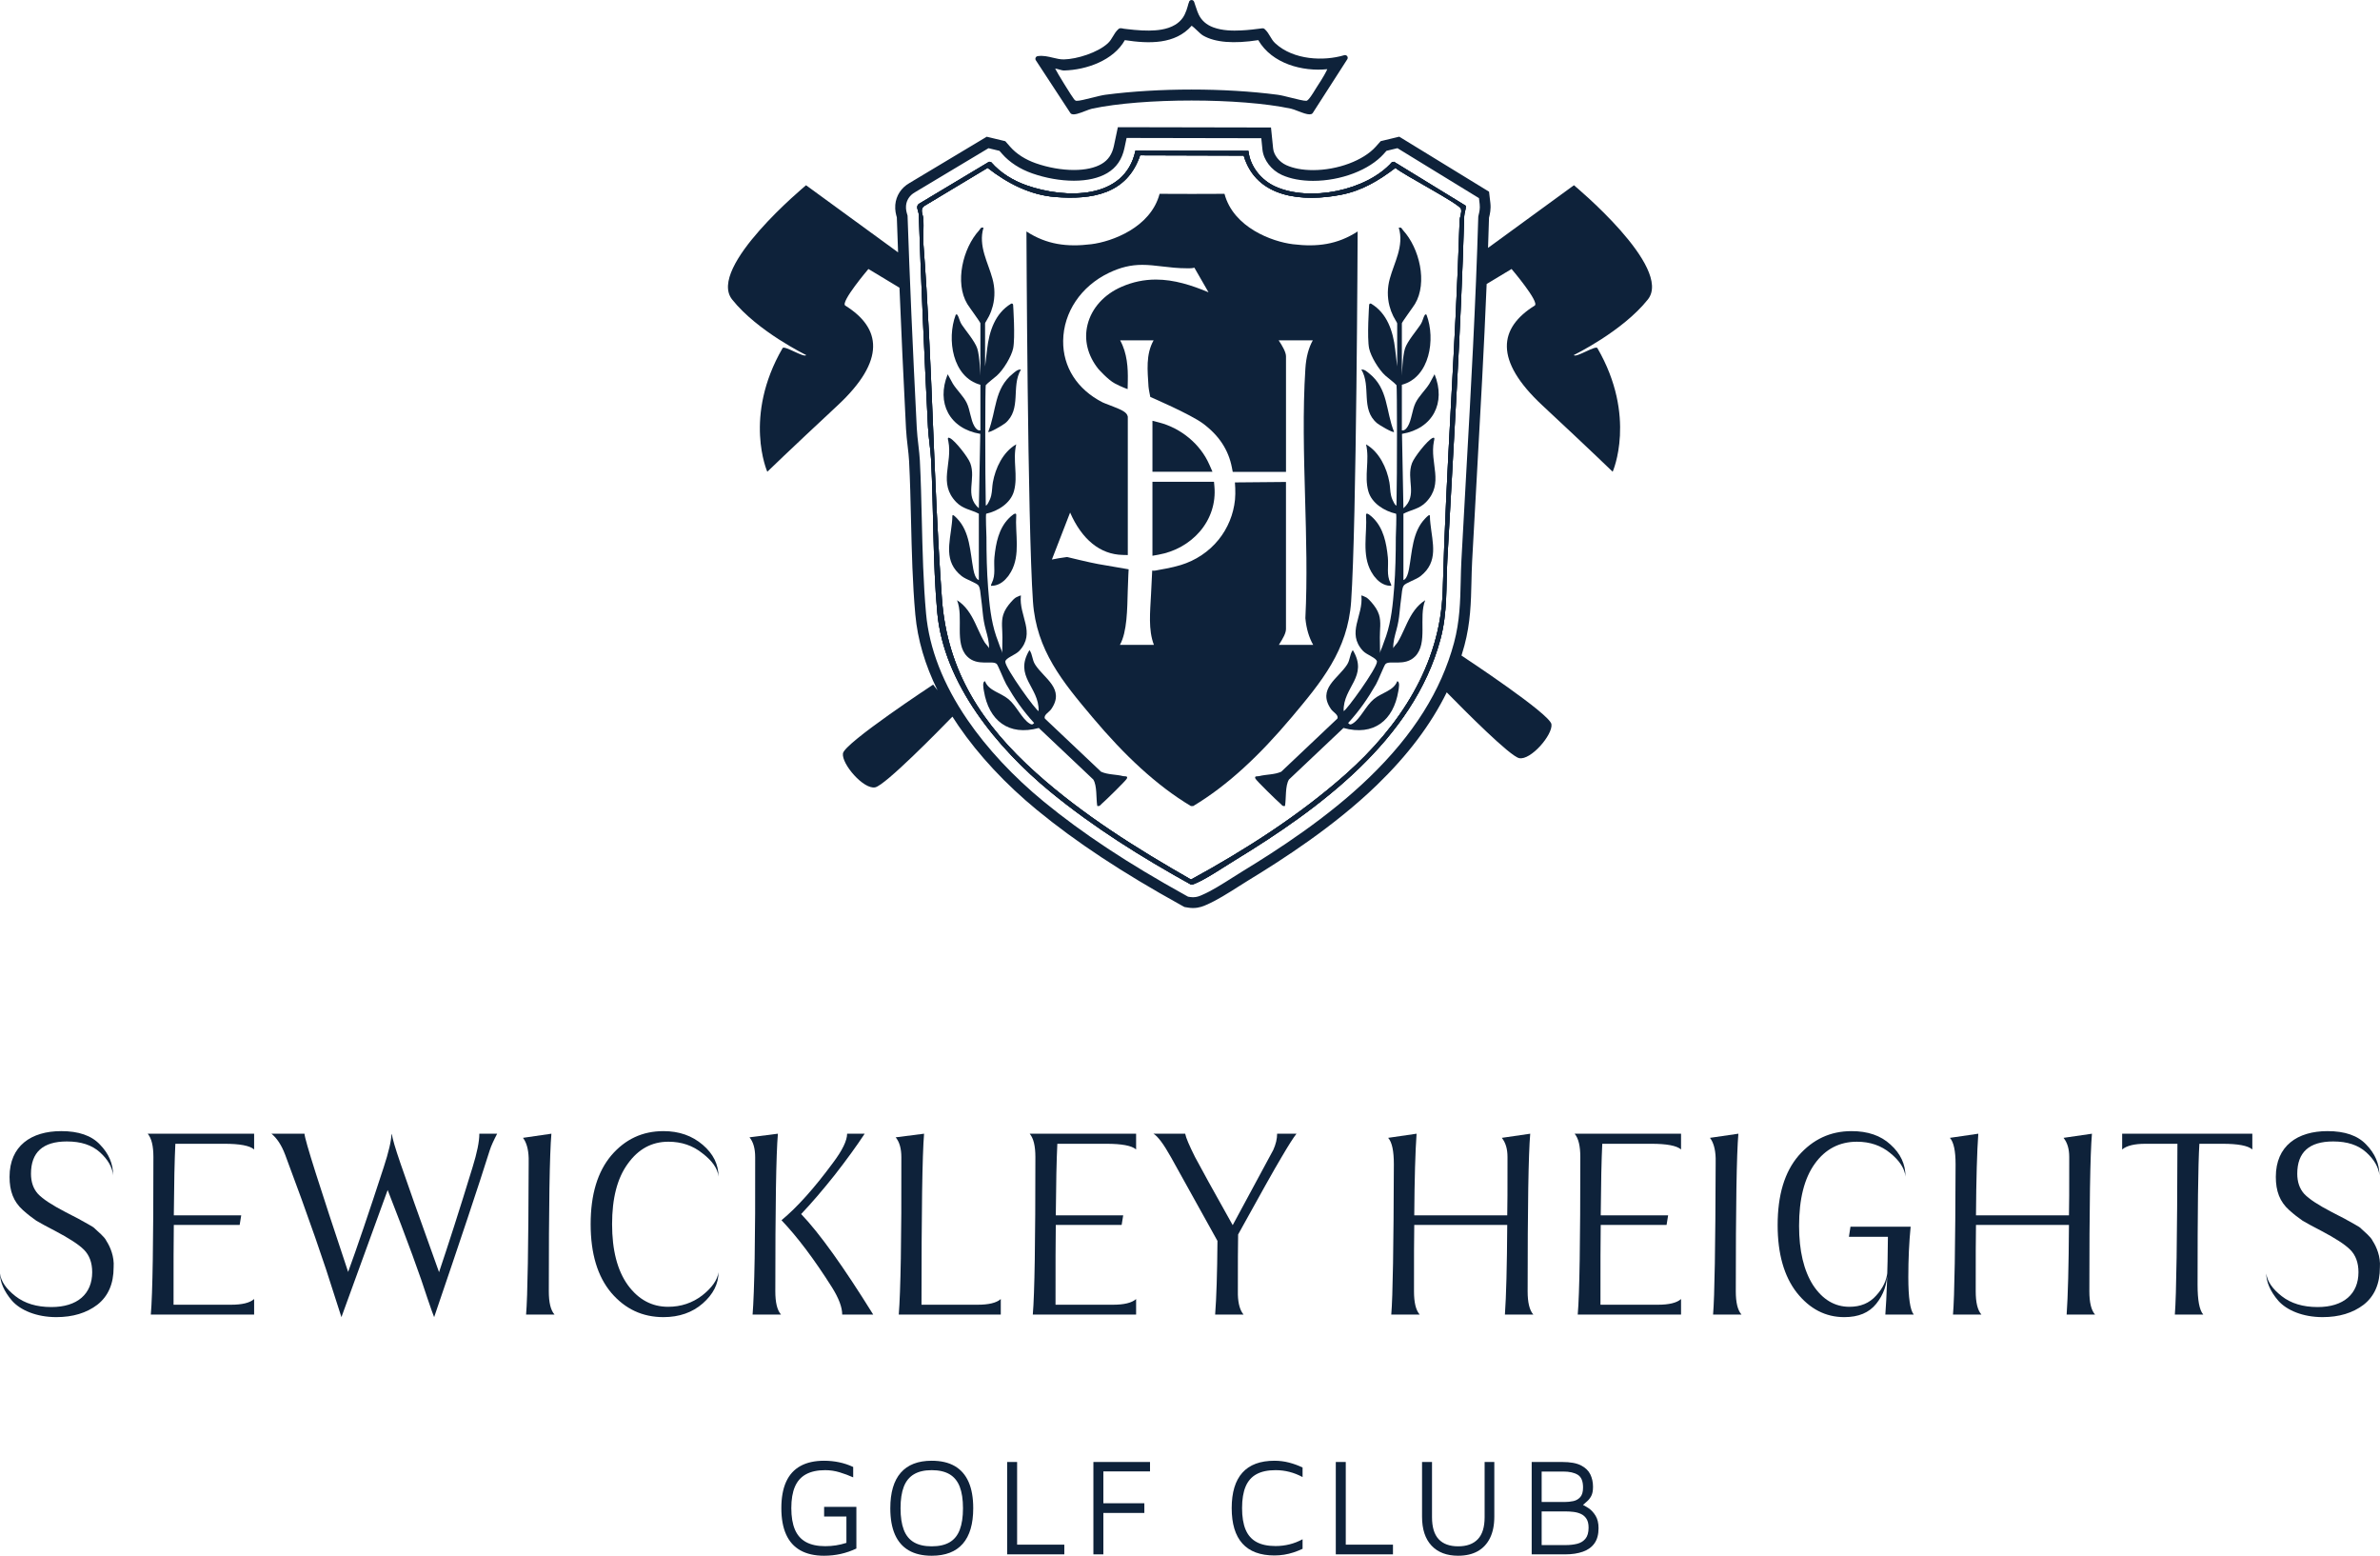 <?xml version="1.0" encoding="UTF-8"?><svg id="Layer_2" xmlns="http://www.w3.org/2000/svg" viewBox="0 0 5243.87 3426.81"><defs><style>.cls-1{fill:#0e223a;}</style></defs><g id="Layer_1-2"><path class="cls-1" d="M83.65,2629.8c10.81,11.38,30.73,24.47,60.32,39.83l16.5,8.54c9.67,5.12,15.93,7.97,18.21,9.67l15.36,8.54c8.54,4.55,13.66,7.97,15.93,10.81,5.12,5.12,20.49,17.07,24.47,26.18,8.54,13.09,17.64,34.71,15.93,58.04,0,36.42-11.95,63.73-35.85,82.51-23.9,18.21-54.06,27.31-90.48,27.31-43.82,0-79.1-15.36-97.31-35.85-18.21-21.05-26.75-42.11-26.75-60.32,2.28,17.64,13.66,34.14,34.14,50.08,20.49,15.93,46.66,23.9,79.1,23.9,57.47,0,89.91-29.02,89.91-76.82,0-21.05-6.26-37.56-18.21-49.51-11.95-11.95-33.57-25.61-63.73-41.54-17.64-9.1-31.3-16.5-40.97-22.19-9.1-6.26-18.78-13.66-29.59-23.33-21.05-18.78-29.59-42.11-29.59-73.41,0-68.29,47.8-100.72,113.81-100.72,38.13,0,66.58,9.67,85.36,29.59,19.35,19.92,29.02,42.11,29.02,67.72-1.71-17.64-11.38-34.71-29.02-50.65-17.64-15.93-41.54-23.9-72.84-23.9-52.92,0-79.1,23.9-79.1,71.13,0,18.21,5.12,33,15.36,44.39Z"/><path class="cls-1" d="M386.37,2519.41c-1.71,34.71-2.85,87.06-3.41,157.63h148.52l-3.41,21.05h-145.11c-.57,30.73-.57,89.34-.57,175.83h126.33c24.47,0,41.54-3.98,51.21-12.52v34.14h-227.62c3.98-45.52,5.69-161.04,5.69-347.12,0-23.9-3.98-40.97-12.52-51.21h234.45v34.71c-9.67-8.54-31.87-12.52-65.44-12.52h-108.12Z"/><path class="cls-1" d="M670.89,2497.21c.57,13.66,33,114.95,96.17,304.44,18.78-51.21,44.95-128.04,78.53-231.03,10.81-33,16.5-57.47,17.07-73.41l.57,3.41v-3.41c1.14,9.67,7.4,31.3,19.35,66.01,11.95,34.71,39.83,114.38,84.79,239,19.92-59.18,44.95-136.57,73.98-231.6,9.67-31.3,14.79-55.77,14.79-73.41h39.26c-7.4,14.23-13.09,26.18-16.5,36.99-23.9,76.25-64.87,198.6-122.34,367.03-2.28-5.69-7.4-19.35-14.79-41.54-14.23-44.96-44.96-129.74-87.63-238.43l-101.86,279.97-15.93-49.51c-19.92-64.3-55.77-169.01-108.12-308.42-7.97-21.05-18.21-36.42-30.16-46.09h72.84Z"/><path class="cls-1" d="M1214.9,2497.21c-3.98,45.52-5.69,161.04-5.69,347.12,0,24.47,3.98,41.54,12.52,51.21h-62.6c3.41-40.4,5.12-150.8,5.69-331.18v-13.66c-.57-19.92-5.12-34.71-12.52-44.39l62.6-9.1Z"/><path class="cls-1" d="M1548.36,2521.68c23.33,19.92,34.71,43.25,34.71,69.99-1.71-17.64-13.66-34.71-35.28-51.21-21.05-17.07-46.09-25.61-75.11-25.61-36.42,0-66.01,15.93-89.34,48.37-23.33,31.87-34.71,76.25-34.71,133.16s11.38,101.86,34.71,134.29c23.33,31.87,52.92,47.8,88.77,47.8,28.45,0,53.49-8.54,75.11-25.04,21.62-17.07,33.57-34.14,35.85-51.21,0,25.61-11.38,48.37-34.71,68.85-22.76,19.92-51.78,30.16-86.5,30.16-46.09,0-84.22-17.64-114.95-53.49-30.16-35.85-45.52-85.93-45.52-151.37s15.36-115.52,45.52-151.37c30.73-35.85,68.85-53.49,114.95-53.49,34.71,0,63.16,10.24,86.5,30.16Z"/><path class="cls-1" d="M1713.95,2497.21c-3.98,45.52-5.69,161.04-5.69,347.12,0,24.47,3.98,41.54,12.52,51.21h-62.59c3.98-49.51,6.26-165.02,5.69-346.55,0-18.78-3.98-33.57-12.52-43.82l62.6-7.97ZM1855.64,2895.55c0-15.93-7.4-35.85-22.76-60.32-39.26-62.03-76.25-110.96-110.96-147.38l.57-.57c33.57-27.88,71.13-69.42,112.67-125.76,21.05-27.88,31.3-49.51,31.3-64.3h38.7c-17.64,26.75-39.83,57.47-66.58,91.62-26.75,33.57-51.21,62.03-73.41,85.36,40.4,42.11,93.32,116.09,158.76,221.36h-68.29Z"/><path class="cls-1" d="M2205.03,2895.55h-224.77c3.98-49.51,6.26-165.02,5.69-346.55,0-18.78-3.98-33.57-12.52-43.82l62.6-7.97c-3.98,46.66-5.69,172.42-5.69,376.71h123.48c24.47,0,41.54-3.98,51.21-12.52v34.14Z"/><path class="cls-1" d="M2329.64,2519.41c-1.71,34.71-2.84,87.06-3.41,157.63h148.52l-3.41,21.05h-145.11c-.57,30.73-.57,89.34-.57,175.83h126.33c24.47,0,41.54-3.98,51.21-12.52v34.14h-227.62c3.98-45.52,5.69-161.04,5.69-347.12,0-23.9-3.98-40.97-12.52-51.21h234.45v34.71c-9.67-8.54-31.87-12.52-65.44-12.52h-108.12Z"/><path class="cls-1" d="M2611.32,2497.21c1.71,9.1,9.1,26.18,21.62,51.21,13.09,24.47,40.4,74.54,83.08,150.23l89.34-165.59c5.69-12.52,8.54-24.47,8.54-35.85h42.68c-6.83,8.54-17.64,25.61-33,51.78-15.36,25.61-47.23,82.51-95.6,170.14-.57,23.33-.57,64.87-.57,125.19v7.4c.57,20.49,5.12,35.28,12.52,43.82h-62.59c2.84-36.42,4.55-90.48,5.12-162.18l-102.43-184.37c-16.5-29.59-29.59-46.66-38.69-51.78h69.99Z"/><path class="cls-1" d="M3371.55,2497.21c-3.98,45.52-5.69,161.04-5.69,347.12,0,24.47,3.98,41.54,12.52,51.21h-62.59c2.85-40.4,4.55-105.84,5.12-197.46h-204.86c-.57,25.61-.57,74.54-.57,146.25,0,24.47,3.98,41.54,12.52,51.21h-62.59c3.41-40.4,5.12-150.8,5.69-331.18,0-29.02-3.98-48.37-12.52-58.04l62.6-9.1c-2.85,39.26-4.55,99.01-5.12,179.82h204.86c.57-21.05.57-58.61.57-112.67v-15.93c0-17.64-3.98-31.3-12.52-42.11l62.59-9.1Z"/><path class="cls-1" d="M3530.3,2519.41c-1.71,34.71-2.84,87.06-3.41,157.63h148.52l-3.41,21.05h-145.11c-.57,30.73-.57,89.34-.57,175.83h126.33c24.47,0,41.54-3.98,51.21-12.52v34.14h-227.62c3.98-45.52,5.69-161.04,5.69-347.12,0-23.9-3.98-40.97-12.52-51.21h234.45v34.71c-9.67-8.54-31.87-12.52-65.44-12.52h-108.12Z"/><path class="cls-1" d="M3830.19,2497.21c-3.98,45.52-5.69,161.04-5.69,347.12,0,24.47,3.98,41.54,12.52,51.21h-62.59c3.41-40.4,5.12-150.8,5.69-331.18v-13.66c-.57-19.92-5.12-34.71-12.52-44.39l62.6-9.1Z"/><path class="cls-1" d="M4165.35,2521.11c22.19,19.92,33,43.25,33,70.56-1.71-17.64-13.09-35.28-33.57-51.78-19.92-16.5-44.39-25.04-73.41-25.04-38.13,0-69.42,15.93-92.75,48.37-23.33,32.44-34.71,77.96-34.71,137.14,0,54.63,10.24,97.88,30.73,130.31,21.05,31.87,47.8,47.8,80.24,47.8,24.47,0,43.82-7.97,58.61-24.47,15.36-16.5,23.33-34.14,25.04-51.78-.57,26.75-8.54,49.51-24.47,69.42-15.93,19.92-39.26,29.59-70.56,29.59-41.54,0-76.25-18.21-104.71-54.06-27.88-35.85-42.11-85.36-42.11-148.52,0-66.58,15.36-117.22,46.09-153.07,31.3-35.85,69.99-54.06,116.65-54.06,35.85,0,64.3,9.67,85.93,29.59ZM4073.74,2724.26l3.41-22.19h132.59c-3.41,34.14-5.12,71.13-5.12,110.96,0,45.52,3.98,72.84,11.95,82.51h-62.6c2.85-37.56,5.12-94.46,5.69-171.28h-85.93Z"/><path class="cls-1" d="M4609.2,2497.21c-3.98,45.52-5.69,161.04-5.69,347.12,0,24.47,3.98,41.54,12.52,51.21h-62.59c2.85-40.4,4.55-105.84,5.12-197.46h-204.86c-.57,25.61-.57,74.54-.57,146.25,0,24.47,3.98,41.54,12.52,51.21h-62.59c3.41-40.4,5.12-150.8,5.69-331.18,0-29.02-3.98-48.37-12.52-58.04l62.6-9.1c-2.85,39.26-4.55,99.01-5.12,179.82h204.86c.57-21.05.57-58.61.57-112.67v-15.93c0-17.64-3.98-31.3-12.52-42.11l62.59-9.1Z"/><path class="cls-1" d="M4845.91,2519.41c-2.85,46.09-3.98,149.66-3.98,310.7,0,33.57,3.98,55.77,12.52,65.44h-62.59c3.41-42.68,5.12-167.87,5.69-376.14h-70.56c-23.9,0-40.97,3.98-51.21,12.52v-34.71h286.8v34.71c-9.67-8.54-31.87-12.52-65.44-12.52h-51.21Z"/><path class="cls-1" d="M5076.94,2629.8c10.81,11.38,30.73,24.47,60.32,39.83l16.5,8.54c9.67,5.12,15.93,7.97,18.21,9.67l15.36,8.54c8.54,4.55,13.66,7.97,15.93,10.81,5.12,5.12,20.49,17.07,24.47,26.18,8.54,13.09,17.64,34.71,15.93,58.04,0,36.42-11.95,63.73-35.85,82.51-23.9,18.21-54.06,27.31-90.48,27.31-43.82,0-79.1-15.36-97.31-35.85-18.21-21.05-26.75-42.11-26.75-60.32,2.28,17.64,13.66,34.14,34.14,50.08,20.49,15.93,46.66,23.9,79.1,23.9,57.47,0,89.91-29.02,89.91-76.82,0-21.05-6.26-37.56-18.21-49.51-11.95-11.95-33.57-25.61-63.73-41.54-17.64-9.1-31.3-16.5-40.97-22.19-9.11-6.26-18.78-13.66-29.59-23.33-21.05-18.78-29.59-42.11-29.59-73.41,0-68.29,47.8-100.72,113.81-100.72,38.13,0,66.58,9.67,85.36,29.59,19.35,19.92,29.02,42.11,29.02,67.72-1.71-17.64-11.38-34.71-29.02-50.65-17.64-15.93-41.54-23.9-72.84-23.9-52.92,0-79.1,23.9-79.1,71.13,0,18.21,5.12,33,15.36,44.39Z"/><path class="cls-1" d="M1815.8,3426.81c-20.74,0-38.13-3.91-52.16-11.74-14.03-7.83-24.55-19.52-31.57-35.08s-10.52-34.93-10.52-58.11,3.51-42.5,10.52-57.96c7.02-15.45,17.54-27.04,31.57-34.77,14.03-7.73,31.42-11.59,52.16-11.59,11.18,0,22.16,1.12,32.94,3.36,10.78,2.24,21.15,5.7,31.11,10.37v22.88c-9.56-4.27-19.52-7.98-29.89-11.13-10.37-3.15-20.95-4.73-31.72-4.73-17.08,0-31.17,3-42.25,9-11.09,6-19.27,15.15-24.55,27.45-5.29,12.31-7.93,28.01-7.93,47.13s2.64,34.88,7.93,47.28c5.29,12.41,13.47,21.61,24.55,27.6,11.08,6,25.17,9,42.25,9,8.13,0,16.06-.61,23.79-1.83,7.73-1.22,15.35-3.05,22.88-5.49v-57.96h-49.11v-21.35h71.07v91.81c-11.19,5.29-22.68,9.26-34.47,11.9-11.8,2.64-24,3.96-36.6,3.96Z"/><path class="cls-1" d="M2052.81,3426.81c-20.13,0-36.96-3.91-50.48-11.74-13.53-7.83-23.69-19.47-30.5-34.93-6.82-15.45-10.22-34.77-10.22-57.96,0-34.57,7.67-60.65,23.03-78.24,15.35-17.59,38.08-26.38,68.17-26.38,20.33,0,37.26,3.92,50.79,11.74,13.52,7.83,23.69,19.47,30.5,34.93,6.81,15.46,10.22,34.77,10.22,57.96,0,34.57-7.68,60.65-23.03,78.24-15.36,17.59-38.18,26.38-68.48,26.38ZM2052.81,3406.07c16.06,0,29.18-2.95,39.35-8.85,10.17-5.9,17.64-15.05,22.42-27.45,4.78-12.4,7.17-28.26,7.17-47.58s-2.39-35.13-7.17-47.43c-4.78-12.3-12.25-21.45-22.42-27.45-10.17-6-23.29-9-39.35-9s-28.88,3-39.04,9c-10.17,6-17.64,15.15-22.42,27.45-4.78,12.31-7.17,28.12-7.17,47.43s2.39,35.18,7.17,47.58c4.78,12.41,12.25,21.56,22.42,27.45,10.17,5.9,23.18,8.85,39.04,8.85Z"/><path class="cls-1" d="M2219.05,3423.76v-203.45h21.96v182.1h104.01v21.35h-125.98Z"/><path class="cls-1" d="M2409.08,3423.76v-203.45h124.76v20.74h-102.79v70.16h90.29v21.35h-90.29v91.2h-21.96Z"/><path class="cls-1" d="M2808.05,3426.2c-31.32,0-54.86-8.74-70.61-26.23-15.76-17.49-23.64-43.51-23.64-78.09s7.88-60.6,23.64-78.09c15.76-17.49,39.3-26.23,70.61-26.23,10.78,0,21.35,1.33,31.72,3.96,10.37,2.65,20.44,6.31,30.2,10.98v21.05c-9.36-5.08-19.02-8.89-28.98-11.44-9.97-2.54-20.13-3.81-30.5-3.81-17.08,0-31.06,2.95-41.94,8.85-10.88,5.9-18.91,15-24.1,27.3-5.19,12.31-7.78,28.11-7.78,47.43s2.59,35.13,7.78,47.43c5.19,12.31,13.22,21.4,24.1,27.3,10.88,5.9,24.86,8.85,41.94,8.85,10.37,0,20.54-1.22,30.5-3.66,9.96-2.44,19.62-6.2,28.98-11.29v21.05c-6.51,3.05-13.17,5.7-19.98,7.93-6.82,2.24-13.73,3.92-20.74,5.03s-14.08,1.68-21.2,1.68Z"/><path class="cls-1" d="M2943.17,3423.76v-203.45h21.96v182.1h104.01v21.35h-125.98Z"/><path class="cls-1" d="M3212.82,3426.81c-25.22,0-44.79-7.42-58.72-22.27-13.93-14.84-20.89-36.09-20.89-63.75v-120.49h21.96v121.71c0,21.76,4.88,37.88,14.64,48.35,9.76,10.48,24.1,15.71,43.01,15.71s33.35-5.23,43.31-15.71c9.96-10.47,14.95-26.58,14.95-48.35v-121.71h21.35v120.49c0,18.51-3.16,34.16-9.46,46.97-6.3,12.81-15.36,22.52-27.15,29.13-11.8,6.61-26.13,9.91-43.01,9.91Z"/><path class="cls-1" d="M3374.78,3423.76v-203.45h67.41c17.69,0,31.42,2.49,41.18,7.47,9.76,4.99,16.62,11.59,20.59,19.83s5.95,17.34,5.95,27.3c0,8.75-1.33,15.56-3.97,20.44-2.64,4.88-5.85,8.9-9.61,12.05-3.76,3.16-7.37,6.36-10.83,9.61l-2.44-3.96c5.29,1.83,10.98,4.83,17.08,9,6.1,4.17,11.29,9.81,15.56,16.93,4.27,7.12,6.41,16.17,6.41,27.15,0,13.63-2.95,24.66-8.85,33.1-5.9,8.44-14.39,14.64-25.47,18.61-11.09,3.97-24.25,5.95-39.5,5.95h-73.51ZM3396.74,3308.46h50.33c6.71,0,13.16-.66,19.37-1.98,6.2-1.32,11.33-4.27,15.4-8.85,4.07-4.58,6.1-11.64,6.1-21.2,0-13.83-3.87-23.13-11.59-27.91-7.73-4.78-18.41-7.17-32.03-7.17h-47.58v67.11ZM3396.74,3403.32h53.38c8.74,0,16.93-.92,24.55-2.75,7.62-1.83,13.77-5.54,18.45-11.13,4.67-5.59,7.02-13.77,7.02-24.55,0-8.13-1.53-14.59-4.58-19.37-3.05-4.78-7.07-8.34-12.05-10.68-4.99-2.34-10.48-3.86-16.47-4.58-6-.71-11.95-1.07-17.84-1.07h-52.46v74.12Z"/><path class="cls-1" d="M2750.66,332.35c3.51,34.31,28.16,64.45,59.05,78.46,75.86,34.41,201.11,9.35,257.07-53.47l4.44-1.07,158.15,96.89c.93,8.01-3.01,14.85-3.25,23.05-7.31,252.39-23.75,505.38-37.19,757.3-3.23,60.53.73,115.23-15.27,174.86-59.4,221.33-267,373.32-453.55,486.95-24.4,14.86-60.67,39.76-85.55,50.27-3.53,1.49-6.71,3.37-10.78,2.71-107.63-59.58-213.83-125.75-309.06-203.87-116.78-95.8-235.48-238.5-249.63-395.48-9.91-109.91-7.9-225.62-13.58-336.14-1.16-22.53-5.66-48.77-6.8-71.29-7.92-156.26-15.06-312.37-20.34-468.55-.3-8.91-8.82-19.07,2.1-25.06l152.94-91.64,4.44,1.07c20.81,23.78,48.48,40.58,78.27,51.01,84.8,29.69,216.47,32.58,239.6-76.49l248.93.49ZM2740.25,342.77l-228.19-.69c-28.83,85.54-106.06,98.31-187.21,91.83-55.61-4.44-105.8-30.53-148.8-64.12l-137.99,82.92c-13.16,8.05-3.9,19.78-3.5,30.44.67,18.07-.58,36.25-.02,54.33,19.91,259.5,21.88,521.81,40.75,780.91,11.75,161.32,89.66,278.33,207.05,383.73,102.96,92.46,222.01,166.76,341.82,235.28,119.07-65.05,239.05-141.6,340.76-231.88,118.61-105.28,208.39-240.38,213.84-404.1,7.46-272.43,28.41-542.88,37.19-815.02.28-8.81,5.42-18.27,3.06-26.33-3.32-11.33-127.52-75.49-144.41-90.27-36.88,28.01-73.54,50.15-119.79,59.17-83.15,16.22-186.61,8.32-214.55-86.19Z"/><path class="cls-1" d="M2968.22,123.7c-1.49-1.98-4.06-2.82-6.44-2.11-44.9,13.46-111.59,11.01-151.91-26.17-5.21-4.81-8.13-9.78-11.22-15.05-3.22-5.48-6.54-11.14-12.4-16.52-1.29-1.18-3.04-1.74-4.77-1.51-15.13,1.98-31.25,3.97-47.36,4.7-17.62.8-40.46.75-60.8-6.75-15.04-5.55-25.87-15.01-32.18-28.12-1.95-4.05-3.67-8.55-5.59-14.59-.19-.59-.38-1.18-.59-1.78-.41-1.21-.85-2.42-1.28-3.63-.96-2.68-1.88-5.21-2.52-7.71h0c-.81-3.17-4.04-5.08-7.21-4.27-2.56.66-4.31,2.89-4.45,5.4-.09.2-.19.42-.27.59-.29.61-.58,1.25-.8,1.96-.33,1.06-.61,2.14-.88,3.21-.17.66-.34,1.32-.52,1.97-1.01,3.59-1.94,6.55-2.92,9.31-2.39,6.75-5.07,12.17-8.18,16.58-4.3,6.08-9.87,11.22-16.58,15.29-18.48,11.21-41.75,12.71-57.64,12.87-9.79.09-20.12-.4-32.52-1.55-4.69-.44-9.81-.98-15.65-1.67-2.5-.3-4.99-.6-7.4-.9-.22-.04-.59-.12-1.03-.21-4.65-.96-8.01-1.65-10.72.83-5.86,5.37-9.19,11.04-12.4,16.52-3.09,5.27-6.01,10.24-11.22,15.05-22.17,20.44-67.85,34.81-96.6,35.41-8.09.15-16.01-1.74-24.39-3.75-10.67-2.56-21.7-5.21-33.47-3.45-2,.3-3.71,1.59-4.54,3.44-.83,1.84-.66,3.98.45,5.67l76.07,116.15c.77,1.18,1.94,2.04,3.29,2.44,6.31,1.85,15.43-1.37,29.73-6.88,5.56-2.14,11.3-4.36,14.81-5.1,112.67-23.93,325.73-23.93,438.4,0,3.5.74,9.25,2.96,14.81,5.1,11.55,4.45,19.73,7.41,25.76,7.41,1.44,0,2.76-.17,3.97-.52,1.37-.4,2.55-1.28,3.32-2.48l76.09-118.38c1.34-2.09,1.24-4.79-.25-6.77ZM2619.67,7.39h0s-.01-.04-.02-.06c0,.02.01.04.02.06ZM2901.25,191.85l-.2.3c-1.19,1.8-2.52,4-4.06,6.54-3.43,5.68-13.89,22.95-18.54,23.36-4.97.44-21.23-3.63-34.31-6.9-11.31-2.83-21.99-5.5-28.97-6.41-117.1-15.35-262.6-15.35-379.72,0-6.97.91-17.66,3.59-28.98,6.42-13.08,3.27-29.33,7.34-34.3,6.9-2.49-.22-2.67-.38-5.35-3.04-4.58-5.26-38.79-60.7-41.97-67.95,2.38.16,6.61,1.37,9.1,2.08,4.01,1.15,7.49,2.14,10.44,2.07,49.38-1.16,109.13-22.29,133.98-66.83,52.95,8.1,110.86,9.8,147.27-31.78,3.07,2.07,8.11,6.88,11.37,10,5.12,4.89,9.96,9.51,14.11,11.88,26.26,14.99,67.03,18.32,121.22,9.9,30.39,52.3,97.93,69.61,152.07,64-2.44,5.67-8.44,17.1-23.17,39.46Z"/><path class="cls-1" d="M2750.66,332.35c3.51,34.31,28.16,64.45,59.05,78.46,75.86,34.41,201.11,9.35,257.07-53.47l4.44-1.07,158.15,96.89c.93,8.01-3.01,14.85-3.25,23.05-7.31,252.39-23.75,505.38-37.19,757.3-3.23,60.53.73,115.23-15.27,174.86-59.4,221.33-267,373.32-453.55,486.95-24.4,14.86-60.67,39.76-85.55,50.27-3.53,1.49-6.71,3.37-10.78,2.71-107.63-59.58-213.83-125.75-309.06-203.87-116.78-95.8-235.48-238.5-249.63-395.48-9.91-109.91-7.9-225.62-13.58-336.14-1.16-22.53-5.66-48.77-6.8-71.29-7.92-156.26-15.06-312.37-20.34-468.55-.3-8.91-8.82-19.07,2.1-25.06l152.94-91.64,4.44,1.07c20.81,23.78,48.48,40.58,78.27,51.01,84.8,29.69,216.47,32.58,239.6-76.49l248.93.49ZM2740.25,342.77l-228.19-.69c-28.83,85.54-106.06,98.31-187.21,91.83-55.61-4.44-105.8-30.53-148.8-64.12l-137.99,82.92c-13.16,8.05-3.9,19.78-3.5,30.44.67,18.07-.58,36.25-.02,54.33,19.91,259.5,21.88,521.81,40.75,780.91,11.75,161.32,89.66,278.33,207.05,383.73,102.96,92.46,222.01,166.76,341.82,235.28,119.07-65.05,239.05-141.6,340.76-231.88,118.61-105.28,208.39-240.38,213.84-404.1,7.46-272.43,28.41-542.88,37.19-815.02.28-8.81,5.42-18.27,3.06-26.33-3.32-11.33-127.52-75.49-144.41-90.27-36.88,28.01-73.54,50.15-119.79,59.17-83.15,16.22-186.61,8.32-214.55-86.19Z"/><path class="cls-1" d="M2750.66,332.35c3.51,34.31,28.16,64.45,59.05,78.46,75.86,34.41,201.11,9.35,257.07-53.47l4.44-1.07,158.15,96.89c.93,8.01-3.01,14.85-3.25,23.05-7.31,252.39-23.75,505.38-37.19,757.3-3.23,60.53.73,115.23-15.27,174.86-59.4,221.33-267,373.32-453.55,486.95-24.4,14.86-60.67,39.76-85.55,50.27-3.53,1.49-6.71,3.37-10.78,2.71-107.63-59.58-213.83-125.75-309.06-203.87-116.78-95.8-235.48-238.5-249.63-395.48-9.91-109.91-7.9-225.62-13.58-336.14-1.16-22.53-5.66-48.77-6.8-71.29-7.92-156.26-15.06-312.37-20.34-468.55-.3-8.91-8.82-19.07,2.1-25.06l152.94-91.64,4.44,1.07c20.81,23.78,48.48,40.58,78.27,51.01,84.8,29.69,216.47,32.58,239.6-76.49l248.93.49ZM2740.25,342.77l-228.19-.69c-28.83,85.54-106.06,98.31-187.21,91.83-55.61-4.44-105.8-30.53-148.8-64.12l-137.99,82.92c-13.16,8.05-3.9,19.78-3.5,30.44.67,18.07-.58,36.25-.02,54.33,19.91,259.5,21.88,521.81,40.75,780.91,11.75,161.32,89.66,278.33,207.05,383.73,102.96,92.46,222.01,166.76,341.82,235.28,119.07-65.05,239.05-141.6,340.76-231.88,118.61-105.28,208.39-240.38,213.84-404.1,7.46-272.43,28.41-542.88,37.19-815.02.28-8.81,5.42-18.27,3.06-26.33-3.32-11.33-127.52-75.49-144.41-90.27-36.88,28.01-73.54,50.15-119.79,59.17-83.15,16.22-186.61,8.32-214.55-86.19Z"/><path class="cls-1" d="M3467.89,408.01l-189.28,138c.78-22.17,1.5-44.31,2.15-66.42.11-.48.24-.99.32-1.32,1.49-6.08,4.26-17.37,2.66-31.09l-1.57-13.49-1.33-11.46-9.83-6.02-179.61-110.03-8.38-5.13-9.56,2.3-24.19,5.83-7.21,1.74-4.94,5.54-5.81,6.53c-27.11,30.43-83.96,51.69-138.26,51.69-22.85,0-43.22-3.77-58.92-10.89-15.6-7.07-27.53-22.16-29.01-36.7l-2.56-25.03-2.18-21.25-21.36-.04-296.77-.58-19.25-.04-3.99,18.83-4.7,22.18c-3.94,18.59-12.5,31.24-26.93,39.79-14.85,8.8-36.03,13.46-61.26,13.46-26.84,0-56.62-5.25-83.83-14.78-23.32-8.17-42.85-20.71-56.48-36.28l-5.85-6.68-4.96-5.67-7.33-1.76-24.17-5.82-9.42-2.27-8.31,4.98-162.18,97.18c-17.95,10.31-29.22,27.7-30.96,47.74-1.05,12.08,1.69,21.98,3.38,27.66.86,25.29,1.78,50.97,2.77,77.17l-202.78-147.85s-218.97,181.14-162.87,251.65c56.1,70.51,163.21,122.41,163.21,122.41-4.42,6.92-48.12-22.07-52.03-15.33-87.56,150.95-33.67,272.35-33.67,272.35,0,0,47.44-46.11,154.81-146.06,107.37-99.95,95.77-170.83,16.98-219.95-11.53-7.19,50.99-80.62,50.99-80.62l68.41,41.23c3.86,93.96,8.58,195.6,14.4,310.45.66,12.94,2.19,26.2,3.68,39.02l.24.04-.23.03c1.35,11.65,2.62,22.66,3.11,32.24,2.2,42.75,3.25,87.44,4.27,130.65,1.62,68.39,3.28,139.07,9.45,207.47,4.98,55.26,21.43,111.15,49.03,166.94l-9.73-12.59s-195.41,128.44-198.74,151.55c-3.32,23.11,45.61,80.01,71.1,74.72,22.26-4.62,140.53-125.24,170.12-155.7,4.3,6.77,8.74,13.53,13.36,20.28,44.41,64.9,104.29,129.06,173.16,185.56,86.31,70.8,186.98,137.26,316.8,209.12l4.25,2.35,3.61,2,4.08.66,4.8.78c3.28.53,6.63.8,9.95.8,13.7,0,24.08-4.64,28.52-6.62l.17-.08c.16-.07.32-.15.48-.21,22.43-9.47,48.9-26.29,72.25-41.13,7.3-4.64,14.16-9,20.09-12.61,76.77-46.76,189.68-119.41,283.47-210.05,68.16-65.87,119.14-133.4,154.09-204.37,40.41,41.29,139.43,140.74,159.61,144.92,25.49,5.28,74.42-51.62,71.1-74.72-3.22-22.41-187.07-143.86-198.2-151.2,2.31-7.37,4.48-14.78,6.48-22.24,13.42-50,14.46-95.98,15.48-140.45v-.24c.34-14.65.69-29.8,1.49-44.81,3.31-61.99,6.82-124.52,10.22-184.99l.02-.34c7.84-139.55,15.88-282.64,21.76-425.4l54.88-33.08s62.52,73.43,50.99,80.62c-78.8,49.12-90.4,120,16.98,219.95,107.37,99.95,154.81,146.06,154.81,146.06,0,0,53.89-121.4-33.67-272.35-3.91-6.74-47.61,22.25-52.03,15.33,0,0,107.11-51.9,163.21-122.41,56.1-70.51-162.87-251.65-162.87-251.65ZM3258.05,472.63c-.38,1.56-.9,3.69-.94,4.4-5.53,190.99-16.44,385.14-26.99,572.91-3.41,60.69-6.94,123.44-10.22,185.06-.82,15.44-1.17,30.85-1.51,45.75-.98,43.07-1.99,87.62-14.67,134.86-28.36,105.68-89.42,202.73-186.66,296.71-92.09,89-203.53,160.68-279.33,206.85-6.08,3.7-13.05,8.13-20.44,12.83-22.58,14.35-48.18,30.62-68.78,39.32-.37.15-.74.32-1.11.49-3.57,1.59-10.21,4.56-18.86,4.56-2.05,0-4.12-.17-6.15-.5l-4.8-.78-4.25-2.36c-128.54-71.16-228.08-136.84-313.25-206.71-67.16-55.09-125.47-117.55-168.63-180.62-53.5-78.17-84.15-156.88-91.09-233.94-6.1-67.62-7.76-137.92-9.36-205.9-1.02-43.39-2.08-88.25-4.3-131.31-.53-10.33-1.85-21.71-3.24-33.75h0v-.03c-1.44-12.46-2.94-25.35-3.55-37.54-9.21-181.77-15.67-330.52-20.33-468.03-.16-.58-.42-1.48-.63-2.18-1.36-4.56-3.43-11.46-2.72-19.65,1.06-12.29,8.09-22.94,19.32-29.33l162.39-97.3,24.17,5.82,5.85,6.68c16.31,18.64,39.3,33.53,66.48,43.04,29.67,10.39,62.22,16.11,91.67,16.11s54.85-5.8,73.36-16.77c20.25-12,32.69-30.08,38.03-55.26l4.7-22.18,296.77.58,2.56,25.03c2.34,22.87,19.54,45.32,42.8,55.87,18.76,8.51,42.52,13.01,68.7,13.01h.01c61.52,0,124.19-23.96,155.96-59.62l5.81-6.53,24.19-5.83,179.61,110.03,1.57,13.49c1.1,9.48-.85,17.43-2.13,22.69Z"/><path class="cls-1" d="M3088.74,827.75s1.34-42.95,6.87-60.07c5.14-15.94,26.48-40.75,33.79-52.03,6.18-9.53,5.69-15.54,10.22-22.25.95-1.4,3.08-1.15,3.67.44,19.86,53.04,7.14,137.24-54.55,153.68v100.38c6.42,1.05,10.36-4.29,13.24-9.07,8.29-13.79,9.31-35.92,17.02-51.64,7.16-14.6,21.57-27.84,30.3-41.79l11.5-21.06c25.48,62.89-3.76,119.95-71.77,131.35l3.15,163.85c32.34-28.43,5.39-63.51,18.93-99.5,4.91-13.05,33.08-49.09,44.61-54.95,6.95-3.53,4.28,3.72,3.62,7.04-9.63,48.81,23,92.07-17.26,133.82-14.92,15.47-32.66,16.6-49.91,25.61v145.9s7.74.29,12.23-23.81c7.11-38.16,7.2-82.24,35.86-111.75,3.27-3.36,10.37-10.96,10.25-5.17-.1,4.64.55,10.97,1.12,16.42,4.5,42.82,18.58,83.88-21.62,115.81-10,7.94-33.66,15.08-37.29,21.07-3.75,6.2-3.92,15.84-4.87,22.8-1.64,12.06-3.03,24.19-4.19,36.31-1.25,13.12-3.34,25.4-6.83,38.15-3.67,13.39-7.62,27.01-7.04,41.04-.1-2.56,7.76-10.45,9.49-13.31,2.76-4.57,5.28-9.28,7.66-14.06,4.79-9.62,8.99-19.51,13.64-29.2,9.32-19.43,20.9-38.07,39.63-49.68-15.2,37.46,6.53,94.49-22.16,123.71-22.63,23.05-56.29,7.48-65.46,16.93-3.01,3.1-15.55,35.38-20.76,44.46-18.29,31.85-36.81,58.44-61.48,85.43,3.82,4.49,6.27,3.46,10.44.84,16.65-10.46,28.49-38.84,46.11-53.45,17.6-14.59,43.72-18.42,51.58-39.4,6.74.37,3.25,16.96,2.52,21.42-10.67,65.11-54.48,99.78-120.93,81.47l-120.05,113.52c-8.65,13.76-5.94,41.28-8.75,58.19-5.85,1.44-6.86-2.25-10.3-5.12-7.2-6-52.64-50.38-54.88-54.98-3.26-6.68,5.01-4.74,8.08-5.53,16.07-4.14,33.29-2.8,48.71-9.7l123.6-116.9c4.02-7.77-9.06-14.16-13.71-20.81-31.37-44.91,15.92-67.74,35.26-98.19,7.27-11.44,5.37-21.96,12.6-32.03,35.19,58.61-21.71,81.04-20.19,134.17,4.12,1.76,73.7-94.45,73.43-108.59-.15-8.21-22.53-14.81-30.92-23.91-36.99-40.09,1.45-76.98-3.44-121.83-.11-1.04,10.45,3.84,11.12,4.3,4.21,2.89,7.7,6.61,11.02,10.45,7.03,8.15,13.53,17.08,16.75,27.47,5.01,16.18,1.57,33.25,1.83,49.81.18,11.65.45,23.29.45,34.96,0-4.26,3.56-10.13,4.84-14.14,2.52-7.86,5.78-15.46,8.43-23.3,11.53-34.08,15-70.53,17.78-106.22,2.9-37.17,3.61-74.47,3.67-111.74,0-4.9,2.26-51.43.4-51.84-25.16-5.57-53.58-22.79-61-49.64-9.4-34.01,3.31-68.18-4.99-103.12,29.45,16.94,45.84,52.45,51.44,83.53,1.79,9.96,1.33,18.92,3.72,29.34,2.55,11.15,10.99,25.06,11.9,21.23,1.62-71.44,1.36-260.53.11-264.33-4.23-5.19-18.47-15.77-24.23-20.87-15.22-13.48-32.44-42.89-36.11-60.01-5.03-23.5,0-96.13,0-96.13,0-2.33,2.55-3.77,4.54-2.56,35.08,21.19,48.11,60.21,52.78,100.33,2.88,24.74,4.47,37.84,4.47,37.84v-94.4c0-1.92-2.14-4.64-3-6.25-1.82-3.4-3.91-6.6-5.64-10.07-3.56-7.15-6.35-14.69-8.35-22.42-5.12-19.81-4.73-40.3.66-59.99,4.99-18.22,12.59-35.59,17.83-53.72,5.53-19.13,8.1-39.33,1.94-58.66,6.63-1.62,6.61,2.45,9.65,5.77,35.88,39.12,54.23,115.27,26.09,162.14-3.93,6.55-28.89,40.23-28.89,42.55v115.65Z"/><path class="cls-1" d="M3009.79,1134.99c-.62-9.65,12.14,2.47,16.45,6.85,21.9,22.27,28.5,53.99,31.61,85.84,1.93,19.77-3.38,38.43,5.73,56.46,3.53,6.98,1.24,6.26,0,6.23-1.94-.05-3.87-.25-5.78-.58-12.41-2.17-22.47-10.56-29.95-20.33-.43-.56-.85-1.13-1.27-1.7-1.88-2.6-3.59-5.31-5.17-8.1-21.48-37.78-8.96-83.42-11.61-124.67Z"/><path class="cls-1" d="M3071.57,951.32c-2.62,2.76-32.93-15.3-37.48-19.13-36.81-30.89-12.39-80.86-34.59-118.14,7-.71,12.24,4.48,17.23,8.48,42.52,34.08,36.13,82.3,54.84,128.79Z"/><path class="cls-1" d="M2160.12,827.75s-1.34-42.95-6.87-60.07c-5.14-15.94-26.48-40.75-33.79-52.03-6.18-9.53-5.69-15.54-10.22-22.25-.95-1.4-3.08-1.15-3.67.44-19.86,53.04-7.14,137.24,54.55,153.68v100.38c-6.42,1.05-10.36-4.29-13.24-9.07-8.29-13.79-9.31-35.92-17.02-51.64-7.16-14.6-21.57-27.84-30.3-41.79l-11.5-21.06c-25.48,62.89,3.76,119.95,71.77,131.35l-3.15,163.85c-32.34-28.43-5.39-63.51-18.93-99.5-4.91-13.05-33.08-49.09-44.61-54.95-6.95-3.53-4.28,3.72-3.62,7.04,9.63,48.81-23,92.07,17.26,133.82,14.92,15.47,32.66,16.6,49.91,25.61v145.9s-7.74.29-12.23-23.81c-7.11-38.16-7.2-82.24-35.86-111.75-3.27-3.36-10.37-10.96-10.25-5.17.1,4.64-.55,10.97-1.12,16.42-4.5,42.82-18.58,83.88,21.62,115.81,10,7.94,33.66,15.08,37.29,21.07,3.75,6.2,3.92,15.84,4.87,22.8,1.64,12.06,3.03,24.19,4.19,36.31,1.25,13.12,3.34,25.4,6.83,38.15,3.67,13.39,7.62,27.01,7.04,41.04.1-2.56-7.76-10.45-9.49-13.31-2.76-4.57-5.28-9.28-7.66-14.06-4.79-9.62-8.99-19.51-13.64-29.2-9.32-19.43-20.9-38.07-39.63-49.68,15.2,37.46-6.53,94.49,22.16,123.71,22.63,23.05,56.29,7.48,65.46,16.93,3.01,3.1,15.55,35.38,20.76,44.46,18.29,31.85,36.81,58.44,61.48,85.43-3.82,4.49-6.27,3.46-10.44.84-16.65-10.46-28.49-38.84-46.11-53.45-17.6-14.59-43.72-18.42-51.58-39.4-6.74.37-3.25,16.96-2.52,21.42,10.67,65.11,54.48,99.78,120.93,81.47l120.05,113.52c8.65,13.76,5.94,41.28,8.75,58.19,5.85,1.44,6.86-2.25,10.3-5.12,7.2-6,52.64-50.38,54.88-54.98,3.26-6.68-5.01-4.74-8.08-5.53-16.07-4.14-33.29-2.8-48.71-9.7l-123.6-116.9c-4.02-7.77,9.06-14.16,13.71-20.81,31.37-44.91-15.92-67.74-35.26-98.19-7.27-11.44-5.37-21.96-12.6-32.03-35.19,58.61,21.71,81.04,20.19,134.17-4.12,1.76-73.7-94.45-73.43-108.59.15-8.21,22.53-14.81,30.92-23.91,36.99-40.09-1.45-76.98,3.44-121.83.11-1.04-10.45,3.84-11.12,4.3-4.21,2.89-7.7,6.61-11.02,10.45-7.03,8.15-13.53,17.08-16.75,27.47-5.01,16.18-1.57,33.25-1.83,49.81-.18,11.65-.45,23.29-.45,34.96,0-4.26-3.56-10.13-4.84-14.14-2.52-7.86-5.78-15.46-8.43-23.3-11.53-34.08-15-70.53-17.78-106.22-2.9-37.17-3.61-74.47-3.67-111.74,0-4.9-2.26-51.43-.4-51.84,25.16-5.57,53.58-22.79,61-49.64,9.4-34.01-3.31-68.18,4.99-103.12-29.45,16.94-45.84,52.45-51.44,83.53-1.79,9.96-1.33,18.92-3.72,29.34-2.55,11.15-10.99,25.06-11.9,21.23-1.62-71.44-1.36-260.53-.11-264.33,4.23-5.19,18.47-15.77,24.23-20.87,15.22-13.48,32.44-42.89,36.11-60.01,5.03-23.5,0-96.13,0-96.13,0-2.33-2.55-3.77-4.54-2.56-35.08,21.19-48.11,60.21-52.78,100.33-2.88,24.74-4.47,37.84-4.47,37.84,0,0,0-94.32,0-94.4,0-1.92,2.14-4.64,3-6.25,1.82-3.4,3.91-6.6,5.64-10.07,3.56-7.15,6.35-14.69,8.35-22.42,5.12-19.81,4.73-40.3-.66-59.99-4.99-18.22-12.59-35.59-17.83-53.72-5.53-19.13-8.1-39.33-1.94-58.66-6.63-1.62-6.61,2.45-9.65,5.77-35.88,39.12-54.23,115.27-26.09,162.14,3.93,6.55,28.89,40.23,28.89,42.55v115.65Z"/><path class="cls-1" d="M2239.08,1134.99c.62-9.65-12.14,2.47-16.45,6.85-21.9,22.27-28.5,53.99-31.61,85.84-1.93,19.77,3.38,38.43-5.73,56.46-3.53,6.98-1.24,6.26,0,6.23,1.94-.05,3.87-.25,5.78-.58,12.41-2.17,22.47-10.56,29.95-20.33.43-.56.85-1.13,1.27-1.7,1.88-2.6,3.59-5.31,5.17-8.1,21.48-37.78,8.96-83.42,11.61-124.67Z"/><path class="cls-1" d="M2177.3,951.32c2.62,2.76,32.93-15.3,37.48-19.13,36.81-30.89,12.39-80.86,34.59-118.14-7-.71-12.24,4.48-17.23,8.48-42.52,34.08-36.13,82.3-54.84,128.79Z"/><path class="cls-1" d="M2674.78,1061.24h-135.6v162.94l13.35-2.38c35.86-6.39,68.17-24.48,90.97-50.92,24.04-27.87,35.48-63.14,32.22-99.31l-.93-10.33Z"/><path class="cls-1" d="M2664.46,1023.18c-19.58-44.68-62.16-80.21-111.11-92.71l-14.16-3.62v112.24h132.25l-6.97-15.91Z"/><path class="cls-1" d="M2848.55,537.93c-45.48-5.58-130.95-36.65-150.62-111l-71.17.23h-.64l-71.17-.23c-19.68,74.34-105.15,105.42-150.62,111-53.77,6.6-98.29.73-142.75-28.09,0,0,2.39,643.21,14.35,815.36,7.45,107.19,65.47,176.78,131.28,254.97,70.48,83.75,140.77,149.84,216.73,195.36h5.01c75.96-45.52,146.25-111.61,216.73-195.36,65.81-78.19,123.83-147.78,131.28-254.97,11.97-172.15,14.35-815.36,14.35-815.36-44.46,28.82-88.98,34.69-142.75,28.09ZM2817.74,1420.5c9.51-15.08,15.67-25.82,15.67-35.23v-323.65l-112.5,1.01s1.88,21.45.17,38.18c-3.28,32.06-15.82,62.81-36.08,87.88-21.53,26.65-50.73,45.93-83.43,55.9-10.47,3.19-21.16,5.63-31.9,7.73-5.37,1.05-10.76,2.02-16.15,2.97-4.8.84-9.98,2.53-14.87,1.54,0,0-1.02,20.85-2.56,51.65-1.98,39.74-6.42,78.56,6.31,112.01h-74.92c16.12-28.59,16.16-79.71,17.29-118.93.85-29.8,1.97-47.54,1.97-47.54,0,0-51.26-8.83-67.55-11.65-17.19-2.97-68.04-15.43-68.04-15.43l-1.72.23c-11.4,1.5-21.92,3.25-31.79,5.32l40.13-103.5c25.89,59.33,66.2,92.2,115.5,93.36l11.62.27v-304.81l-.44-1.53c-2.57-8.97-13.42-13.85-41.46-24.51-5.68-2.16-11.56-4.39-13.73-5.5-55.88-28.54-87.52-78-86.79-135.69.79-62.82,39.38-120.1,100.72-149.51,25.49-12.22,48.2-17.67,73.64-17.67,14.33,0,28.43,1.67,43.37,3.43,17.21,2.03,35,4.14,55.72,4.14,2.65,0,5.34-.04,8.08-.11,2.84-.08,5.36-.64,7.55-1.27l31.21,54.26c-36.73-15.43-75.68-28.04-115.8-28.04-26.3,0-51.06,5.19-75.7,15.88-38.67,16.77-66.03,47.17-75.04,83.39-8.3,33.33.11,67.94,23.68,97.47.3.38,21.19,23.95,36.17,31.91,15.74,8.36,28.43,12.66,28.43,12.66l.31-14.3.09-4.28c.57-27.39-1.18-60.69-16.92-88.94h73.79c-17.63,31.24-13.33,67.19-11.27,101.87.32,5.33,3.94,22.87,3.94,22.87,0,0,88.14,37.84,115.94,58.47,35.53,26.36,56.45,58.23,63.95,97.43l1.76,9.22h117.36v-254.63c0-9.07-8.25-23.49-16.23-35.23h75.35c-9.29,16.43-14.78,37.17-16.39,61.96-6.04,93.34-3.29,191.37-.64,286.17,2.44,87.08,4.96,177.12.64,262.95l-.04.81.08.81c2.08,22.27,7.83,41.75,17.13,58.19h-75.57Z"/></g></svg>